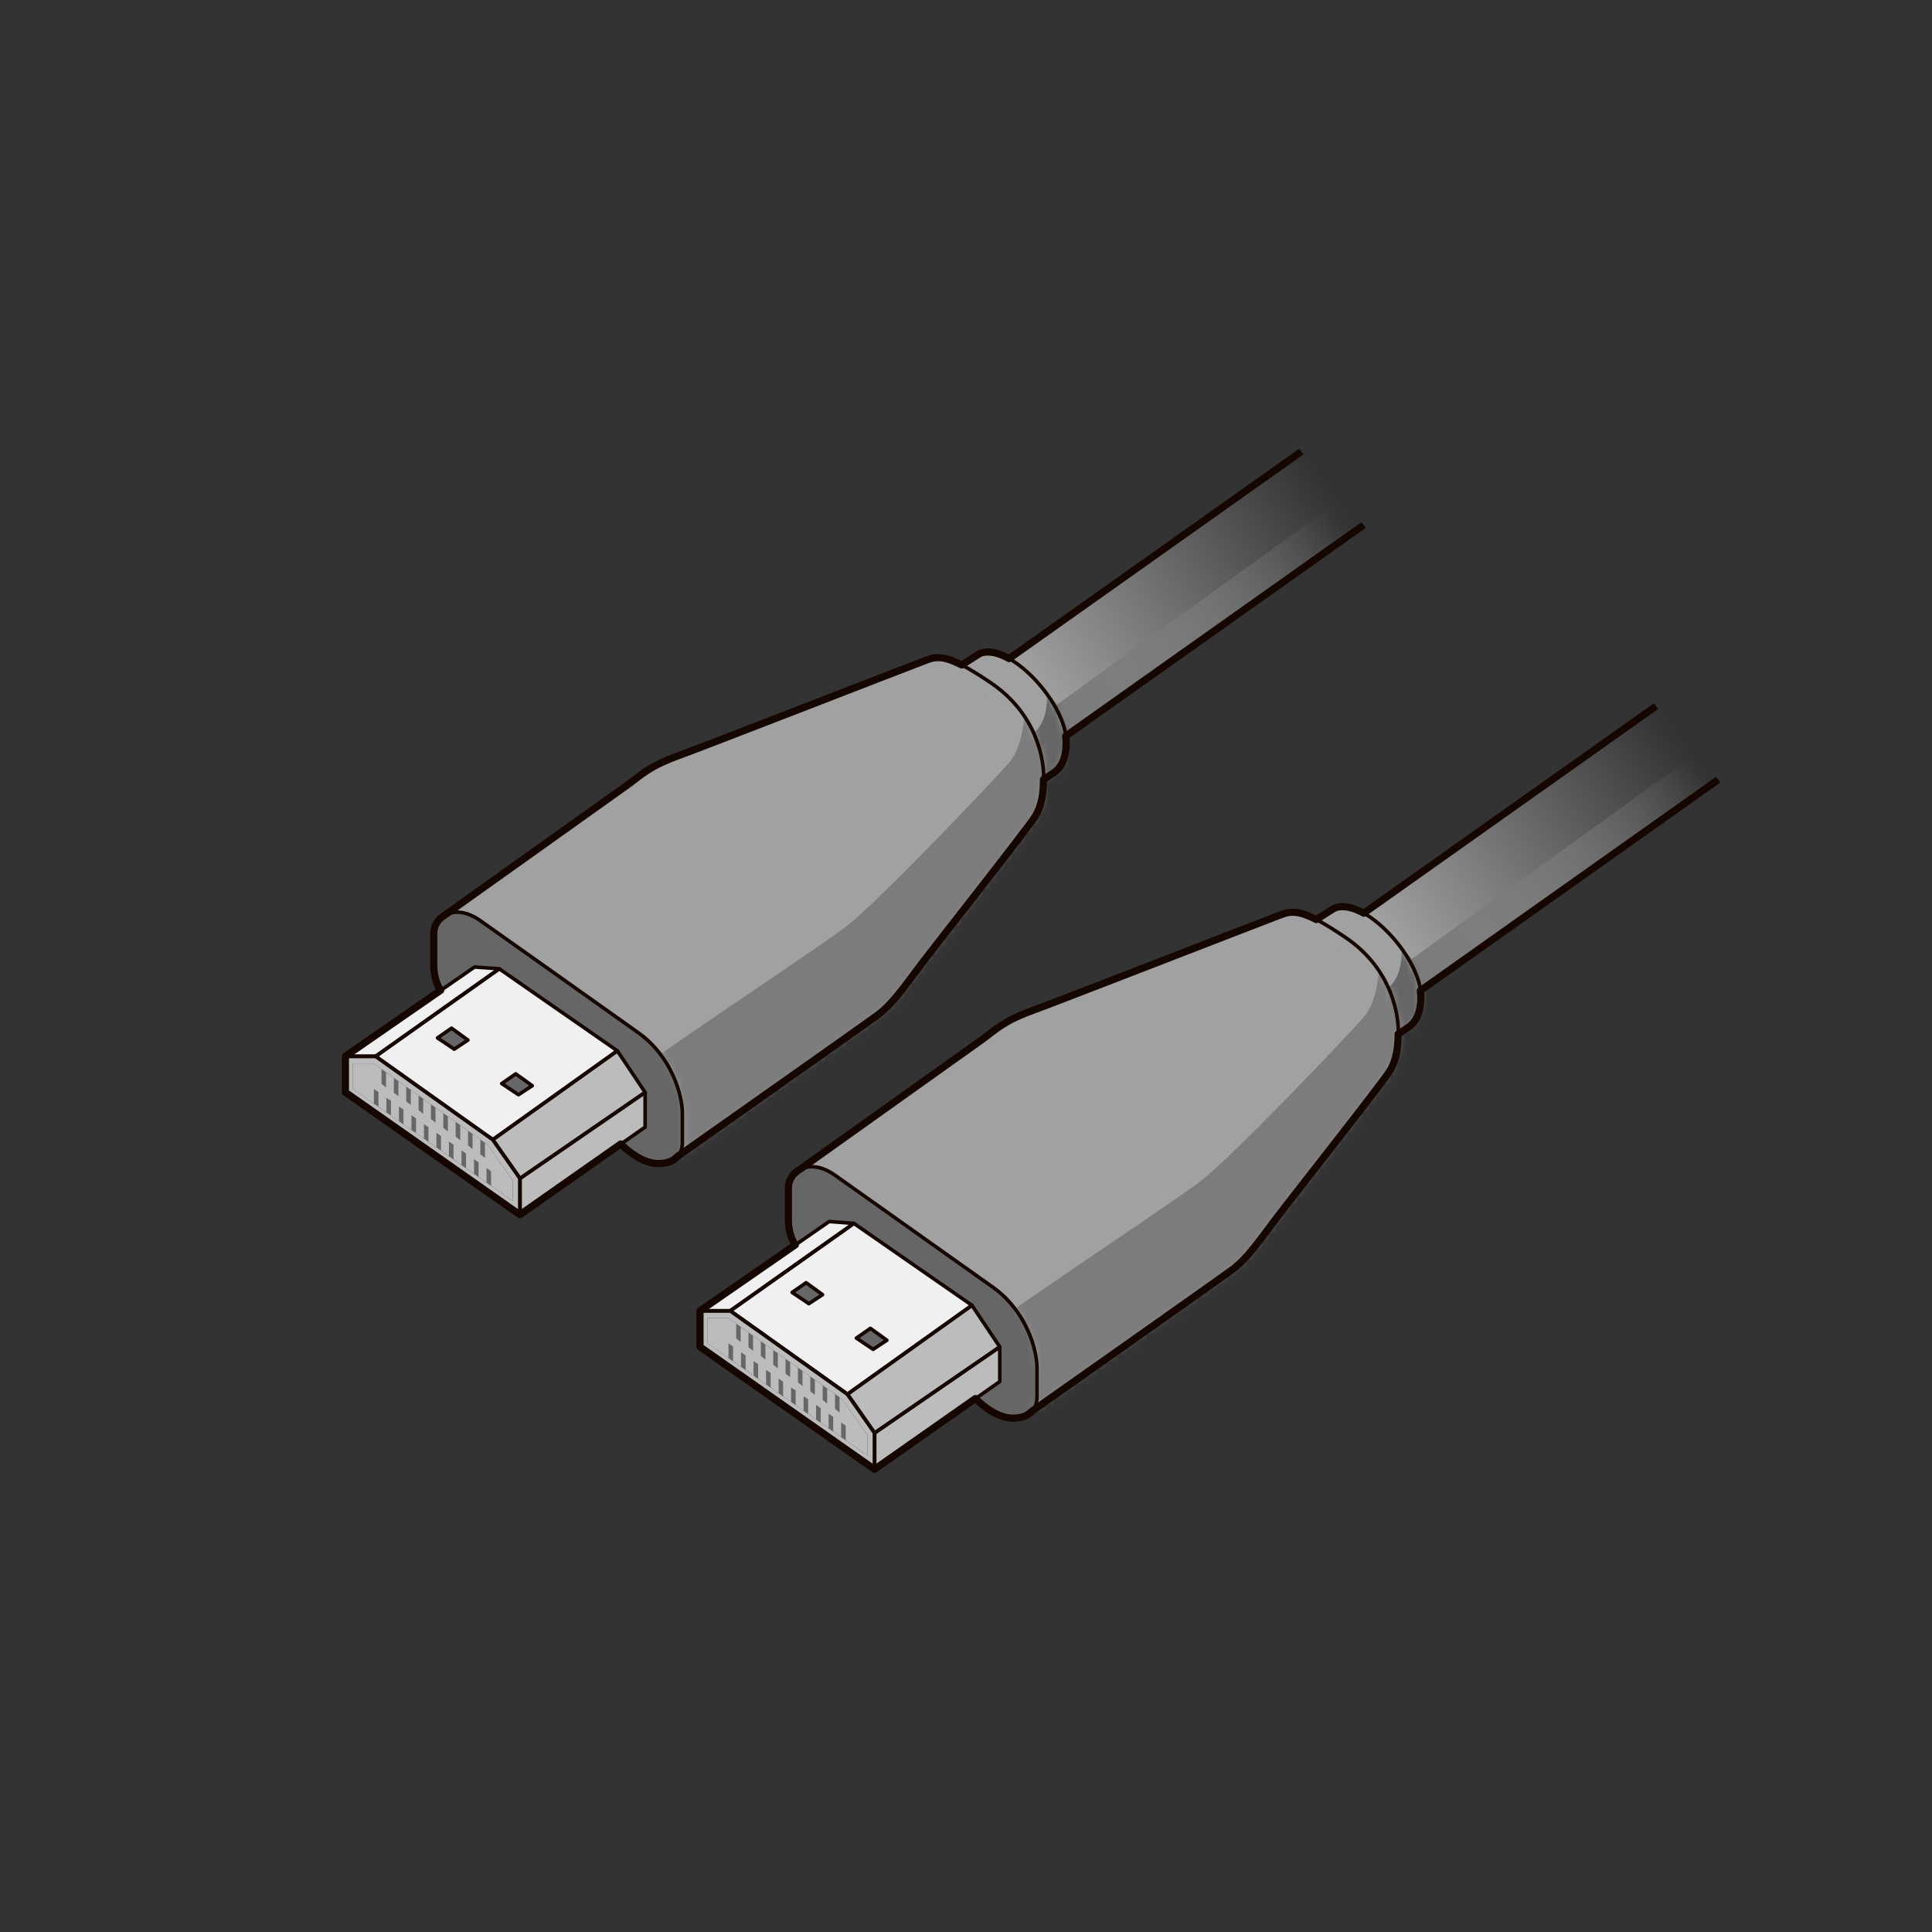 <svg xmlns="http://www.w3.org/2000/svg" fill="none" viewBox="0 0 270 270" height="270" width="270">
<rect x="0" y="0" width="270" height="270" fill="#333333" stroke="none"/>
<g clip-path="url(#clip0_228_2)">
<path stroke-linejoin="round" stroke-width="0.5" stroke="#160600" d="M53.32 149.42L53.96 149.88"></path>
<path fill="#BCBCBC" d="M68.88 159.27L52.5 147.62H48.29V152.66L72.67 169.77V164.69L68.88 159.27ZM71.67 167.84L68.63 165.71L67.99 165.26L66.88 164.48L66.25 164.03L65.13 163.25L64.5 162.81L63.39 162.03L62.75 161.58L61.64 160.8L61 160.35L59.89 159.57L59.25 159.13L58.14 158.35L57.5 157.9L56.39 157.12L55.75 156.67L54.64 155.89L54 155.44L52.89 154.66L52.25 154.22L49.29 152.14V148.62H52.19L53.32 149.42L53.96 149.87L55.05 150.65L55.68 151.1L56.77 151.88L57.41 152.33L58.5 153.11L59.14 153.57L60.23 154.34L60.87 154.8L67.78 159.71L68.16 159.98L71.67 165.01V167.84Z"></path>
<path fill="#BCBCBC" d="M71.67 165.01V167.84L68.63 165.71L67.99 165.26L66.88 164.48L66.25 164.03L65.13 163.25L64.5 162.81L63.39 162.03L62.75 161.58L61.64 160.8L61 160.35L59.89 159.57L59.25 159.13L58.14 158.35L57.5 157.9L56.39 157.12L55.75 156.67L54.64 155.89L54 155.44L52.89 154.66L52.25 154.22L49.29 152.14V148.62H52.19L53.32 149.42L53.96 149.88L55.05 150.65L55.68 151.1L56.77 151.88L57.41 152.33L58.5 153.11L59.14 153.57L60.23 154.34L60.87 154.8L67.78 159.71L68.16 159.98L71.67 165.01Z"></path>
<path stroke-linejoin="round" stroke-width="0.5" stroke="#160600" d="M63.1 143.69L65.4 145.35L63.48 146.62L61.14 145.05L63.1 143.69Z"></path>
<path stroke-linejoin="round" stroke-width="0.5" stroke="#160600" d="M74.38 151.73L72.47 152.99L70.13 151.43L72.09 150.07L74.38 151.73Z"></path>
<path fill="#F0F0F0" d="M86.27 146.85L69.77 135.39L66.32 135.14L61.61 138.4L48.29 147.62H52.5L68.88 159.27L72.67 164.69V169.77L86.79 159.88L90.16 157.51V152.66L86.27 146.85ZM63.48 146.62L61.14 145.05L63.1 143.69L65.4 145.35L63.48 146.62ZM72.47 152.99L70.13 151.43L72.09 150.07L74.38 151.73L72.47 152.99Z"></path>
<path fill="#666666" d="M95.37 155.56V159.68C95.37 160.36 95.19 161.08 94.7 161.63C94.69 161.63 94.69 161.64 94.69 161.64C94.18 162.22 93.32 162.62 91.98 162.62C89.37 162.62 86.79 159.88 86.79 159.88L90.16 157.51V152.66L86.27 146.85L69.77 135.39L66.32 135.14L61.61 138.4C61.21 137.93 60.64 136.57 60.64 135V130.38C60.64 129.6 61.02 128.82 61.67 128.27C61.67 128.27 61.68 128.26 61.7 128.25C61.72 128.23 61.73 128.22 61.75 128.21C61.82 128.16 61.94 128.08 62.08 127.97C62.1 127.96 62.12 127.95 62.13 127.94C63.3 127.25 65.08 127.22 67.12 128.66C70.79 131.25 84.42 140.92 89.17 144.3C93.93 147.68 95.37 153.14 95.37 155.56Z"></path>
<path fill="#A1A1A1" d="M145.87 108.57C145.87 110.57 145.69 112.46 144.71 114.08C143.73 115.7 131.44 131.26 128.89 134.62C126.33 137.98 124.8 140.32 122.59 141.94C120.42 143.52 95.63 160.98 94.7 161.63C95.19 161.08 95.37 160.36 95.37 159.68V155.56C95.37 153.14 93.93 147.68 89.17 144.3C84.42 140.92 70.79 131.25 67.12 128.66C65.08 127.22 63.3 127.25 62.13 127.94C65.46 125.57 85.7 111.14 87.57 109.81C89.61 108.36 90.5 107.21 94.67 105.68C98.85 104.15 126.16 93.51 128.55 92.62C130.33 91.95 131.23 91.3 134.4 92.94C135.46 93.48 136.77 94.29 138.46 95.43C145.19 99.98 145.87 106.57 145.87 108.57Z"></path>
<path stroke-linejoin="round" stroke-width="0.5" stroke="#160600" d="M94.69 161.64L94.67 161.65"></path>
<path fill="#A1A1A1" d="M134.4 92.94C135.45 92.26 135.85 92.04 136.8 91.43C137.68 90.87 139.95 90.86 143.06 93.47C146.17 96.09 149.04 100.41 149.04 103.77C149.04 106.45 148.04 107.49 147.34 107.98C146.64 108.47 145.87 108.96 145.87 108.96L134.41 92.94H134.4Z"></path>
<path fill="#666666" d="M65.4 145.35L63.48 146.62L61.14 145.05L63.1 143.69L65.4 145.35Z"></path>
<path fill="#666666" d="M74.38 151.73L72.47 152.99L70.13 151.43L72.09 150.07L74.38 151.73Z"></path>
<path fill="#BCBCBC" d="M72.67 169.77L90.16 157.51V152.66L72.67 164.69V169.77Z"></path>
<path fill="#BCBCBC" d="M68.87 159.27L86.27 146.85L90.16 152.66L72.67 164.69L68.87 159.27Z"></path>
<path fill="url(#paint0_linear_228_2)" d="M141.03 92.04L181.86 63.11L190.6 73.39L148.97 102.88L141.03 92.04Z"></path>
<path fill="url(#paint1_linear_228_2)" d="M148.97 102.89C148.79 101.54 148.22 100.09 147.41 98.68L187.49 69.74L190.6 73.4L148.97 102.89Z"></path>
<mask height="71" width="84" y="91" x="62" maskUnits="userSpaceOnUse" style="mask-type:luminance" id="mask0_228_2">
<path fill="white" d="M145.87 108.57C145.87 108.7 145.87 108.83 145.86 108.95C145.85 109.42 145.84 109.87 145.8 110.32C145.78 110.53 145.76 110.74 145.73 110.95C145.73 110.98 145.73 111.01 145.72 111.04C145.69 111.24 145.66 111.44 145.62 111.64C145.58 111.85 145.53 112.06 145.47 112.27C145.42 112.46 145.37 112.64 145.3 112.82C145.23 113.03 145.15 113.24 145.05 113.44C145.04 113.45 145.04 113.47 145.03 113.48C144.94 113.68 144.83 113.88 144.71 114.08C143.73 115.7 131.44 131.26 128.89 134.62C126.33 137.98 124.8 140.32 122.59 141.94C122.31 142.14 121.67 142.6 120.76 143.25C120.53 143.41 120.28 143.58 120.02 143.77C119.99 143.79 119.96 143.81 119.93 143.84C119.75 143.96 119.57 144.09 119.38 144.23C118.74 144.68 118.02 145.18 117.26 145.73C116.93 145.96 116.59 146.19 116.25 146.44C114.8 147.46 113.21 148.59 111.56 149.75C111.15 150.04 110.73 150.33 110.32 150.63C109.48 151.21 108.64 151.81 107.8 152.4C107.38 152.7 106.96 152.99 106.55 153.28C105.51 154.01 104.49 154.73 103.51 155.42C103.11 155.7 102.73 155.97 102.35 156.24C102.23 156.33 102.11 156.41 101.99 156.49C101.74 156.67 101.49 156.85 101.24 157.02C100.67 157.43 100.12 157.81 99.61 158.17C99.47 158.27 99.33 158.37 99.19 158.47C98.16 159.2 97.25 159.83 96.53 160.34C96.38 160.44 96.25 160.54 96.11 160.63C95.98 160.73 95.86 160.81 95.75 160.89C95.63 160.97 95.52 161.05 95.43 161.11C95.03 161.4 94.78 161.58 94.7 161.63C95.19 161.08 95.37 160.36 95.37 159.68V155.56C95.37 153.14 93.93 147.68 89.17 144.3C84.42 140.92 70.79 131.25 67.12 128.66C65.08 127.23 63.31 127.25 62.14 127.93C62.29 127.83 62.47 127.7 62.69 127.54C63.06 127.28 63.53 126.95 64.07 126.55C64.27 126.41 64.49 126.26 64.72 126.09C68.35 123.51 74.54 119.09 79.58 115.5C80.13 115.11 80.67 114.73 81.18 114.36C81.69 114 82.19 113.64 82.66 113.31C82.86 113.16 83.06 113.02 83.26 112.88C84.88 111.72 86.19 110.79 86.95 110.26C87.09 110.16 87.21 110.07 87.31 110C87.42 109.92 87.5 109.86 87.57 109.81C89.61 108.36 90.5 107.21 94.67 105.68C98.85 104.15 126.16 93.51 128.55 92.62C129.5 92.26 130.2 91.91 131.13 91.91C131.24 91.91 131.36 91.92 131.48 91.93C131.6 91.94 131.73 91.96 131.86 91.98C131.95 91.98 132.04 92.01 132.13 92.04C132.38 92.09 132.64 92.17 132.93 92.28C133.07 92.33 133.22 92.39 133.38 92.46C133.69 92.58 134.03 92.74 134.4 92.94C135.46 93.48 136.77 94.29 138.46 95.43C145.19 99.98 145.87 106.57 145.87 108.57Z"></path>
</mask>
<g mask="url(#mask0_228_2)">
<path fill="#7C7C7C" d="M92.28 147.33C103.56 139.51 113.65 132.87 117.99 129.68C122.33 126.49 139.05 108.87 141.03 106.57C143.01 104.27 143.12 100.04 143.12 100.04L156.93 120.74L132.67 151.97L90.16 175.89L92.29 147.33H92.28Z"></path>
</g>
<mask height="18" width="16" y="91" x="134" maskUnits="userSpaceOnUse" style="mask-type:luminance" id="mask1_228_2">
<path fill="white" d="M149.04 103.77C149.04 106.45 148.04 107.49 147.33 107.98C146.63 108.47 145.87 108.96 145.87 108.96H145.86C145.87 108.83 145.87 108.7 145.87 108.57C145.87 106.57 145.19 99.98 138.46 95.43C136.77 94.29 135.46 93.48 134.4 92.94C135.46 92.26 135.85 92.04 136.8 91.43C137.68 90.86 139.95 90.85 143.06 93.47C146.16 96.09 149.04 100.4 149.04 103.77Z"></path>
</mask>
<g mask="url(#mask1_228_2)">
<path fill="#666666" d="M144.45 102.43C146.63 100.78 146.31 96.98 146.31 96.98L155.57 105.29L150.01 113.89L144.45 108.95V102.43Z"></path>
</g>
<path fill="#666666" d="M53.32 149.42V151.46L53.95 151.97V149.87L53.32 149.42Z"></path>
<path fill="#666666" d="M55.04 150.65V152.69L55.68 153.2V151.1L55.04 150.65Z"></path>
<path fill="#666666" d="M56.77 151.88V153.92L57.41 154.43V152.33L56.77 151.88Z"></path>
<path fill="#666666" d="M58.5 153.11V155.15L59.14 155.66V153.56L58.5 153.11Z"></path>
<path fill="#666666" d="M60.22 154.34V156.38L60.86 156.89V154.79L60.22 154.34Z"></path>
<path fill="#666666" d="M61.95 155.57V157.61L62.59 158.12V156.02L61.95 155.57Z"></path>
<path fill="#666666" d="M63.68 156.8V158.84L64.32 159.35V157.26L63.68 156.8Z"></path>
<path fill="#666666" d="M65.41 158.03V160.07L66.04 160.59V158.49L65.41 158.03Z"></path>
<path fill="#666666" d="M67.13 159.27V161.31L67.77 161.82V159.71L67.13 159.27Z"></path>
<path fill="#666666" d="M67.99 163.22V165.26L68.63 165.71V163.67L67.99 163.22Z"></path>
<path fill="#666666" d="M66.24 162V164.03L66.88 164.48V162.44L66.24 162Z"></path>
<path fill="#666666" d="M64.49 160.77V162.81L65.13 163.25V161.21L64.49 160.77Z"></path>
<path fill="#666666" d="M62.74 159.54V161.58L63.38 162.03V159.98L62.74 159.54Z"></path>
<path fill="#666666" d="M60.99 158.31V160.35L61.63 160.8V158.76L60.99 158.31Z"></path>
<path fill="#666666" d="M59.25 157.09V159.12L59.88 159.57V157.53L59.25 157.09Z"></path>
<path fill="#666666" d="M57.5 155.86V157.9L58.14 158.34V156.3L57.5 155.86Z"></path>
<path fill="#666666" d="M55.75 154.63V156.67L56.39 157.12V155.08L55.75 154.63Z"></path>
<path fill="#666666" d="M54 153.41V155.44L54.64 155.89V153.85L54 153.41Z"></path>
<path fill="#666666" d="M52.25 152.18V154.22L52.89 154.66V152.62L52.25 152.18Z"></path>
<path stroke-linejoin="round" stroke-width="0.5" stroke="#160600" d="M48.29 152.66V147.62H52.5L68.87 159.27L72.67 164.69V169.77L48.29 152.66Z"></path>
<path stroke-linejoin="round" stroke-width="0.5" stroke="#160600" d="M72.67 169.77L90.16 157.51V152.66L72.67 164.69V169.77Z"></path>
<path stroke-linejoin="round" stroke-width="0.5" stroke="#160600" d="M68.87 159.27L86.27 146.85L90.16 152.66L72.67 164.69L68.87 159.27Z"></path>
<path stroke-linejoin="round" stroke-width="0.5" stroke="#160600" d="M86.27 146.85L69.77 135.39L52.5 147.62L68.87 159.27L86.27 146.85Z"></path>
<path stroke-linejoin="round" stroke-width="0.5" stroke="#160600" d="M69.77 135.39L66.32 135.14L48.29 147.62H52.5L69.77 135.39Z"></path>
<path stroke-linejoin="round" stroke-width="0.5" stroke="#160600" d="M61.61 138.4C61.21 137.93 60.64 136.58 60.64 135V130.38C60.64 128.24 63.45 126.07 67.12 128.66C70.79 131.25 84.42 140.92 89.17 144.3C93.93 147.68 95.36 153.14 95.36 155.57V159.69C95.36 161.09 94.59 162.63 91.98 162.63C89.37 162.63 86.78 159.89 86.78 159.89"></path>
<path stroke-linejoin="round" stroke-width="0.5" stroke="#160600" d="M94.67 161.65C94.67 161.65 120.37 143.55 122.58 141.93C124.79 140.31 126.32 137.97 128.88 134.61C131.44 131.25 143.72 115.69 144.7 114.07C145.68 112.45 145.86 110.57 145.86 108.57C145.86 106.57 145.18 99.97 138.46 95.42C131.74 90.87 130.93 91.72 128.55 92.61C126.17 93.5 98.85 104.14 94.68 105.67C90.51 107.2 89.62 108.35 87.57 109.8C85.52 111.25 61.67 128.26 61.67 128.26"></path>
<path stroke-linejoin="round" stroke-width="0.5" stroke="#160600" d="M134.4 92.94C135.45 92.26 135.85 92.04 136.8 91.43C137.68 90.87 139.95 90.86 143.06 93.47C146.17 96.09 149.04 100.41 149.04 103.77C149.04 106.45 148.04 107.49 147.34 107.98C146.64 108.47 145.87 108.96 145.87 108.96"></path>
<path stroke-linejoin="round" stroke-width="0.5" stroke="#160600" d="M141.03 92.04L181.86 63.11"></path>
<path stroke-linejoin="round" stroke-width="0.5" stroke="#160600" d="M148.97 102.88L190.6 73.39"></path>
<path stroke-linejoin="round" stroke-width="0.5" stroke="#160600" d="M61.14 145.05L63.48 146.62L65.39 145.35L63.1 143.69L61.14 145.05Z"></path>
<path stroke-linejoin="round" stroke-width="0.5" stroke="#160600" d="M70.12 151.43L72.46 152.99L74.38 151.73L72.08 150.07L70.12 151.43Z"></path>
<path stroke-linejoin="round" stroke="#160600" d="M181.86 63.11L141.03 92.04C138.96 90.89 137.47 90.99 136.79 91.42C135.84 92.03 135.45 92.25 134.39 92.93C131.22 91.3 130.32 91.94 128.53 92.61C126.15 93.5 98.83 104.14 94.66 105.67C90.49 107.2 89.6 108.35 87.55 109.8C85.67 111.13 65.32 125.64 62.09 127.94C61.94 128.03 61.8 128.13 61.67 128.24L61.65 128.25C61 128.81 60.62 129.59 60.62 130.37V134.99C60.62 136.56 61.19 137.92 61.59 138.39L48.27 147.61V152.65L72.65 169.76L86.76 159.87C86.76 159.87 89.34 162.61 91.96 162.61C93.29 162.61 94.13 162.22 94.65 161.64C94.65 161.64 120.35 143.54 122.56 141.92C124.77 140.3 126.3 137.96 128.86 134.6C131.41 131.24 143.7 115.68 144.68 114.06C145.6 112.55 145.81 110.79 145.83 108.93C145.83 108.93 146.6 108.45 147.3 107.96C148 107.47 149 106.43 149 103.75C149 103.46 148.97 103.17 148.93 102.87L190.56 73.38"></path>
<path stroke-linejoin="round" stroke-width="0.5" stroke="#160600" d="M102.88 184.99L103.52 185.45"></path>
<path fill="#BCBCBC" d="M118.44 194.84L102.06 183.19H97.85V188.23L122.23 205.34V200.26L118.44 194.84ZM121.23 203.41L118.19 201.28L117.55 200.83L116.44 200.05L115.81 199.6L114.69 198.82L114.06 198.38L112.95 197.6L112.31 197.15L111.2 196.37L110.56 195.92L109.45 195.14L108.81 194.7L107.7 193.92L107.06 193.47L105.95 192.69L105.31 192.24L104.2 191.46L103.56 191.01L102.45 190.23L101.81 189.79L98.85 187.71V184.19H101.75L102.88 184.99L103.52 185.44L104.61 186.22L105.24 186.67L106.33 187.45L106.97 187.9L108.06 188.68L108.7 189.14L109.79 189.91L110.43 190.37L117.34 195.28L117.72 195.55L121.23 200.58V203.41Z"></path>
<path fill="#BCBCBC" d="M121.23 200.58V203.41L118.19 201.28L117.55 200.83L116.44 200.05L115.81 199.6L114.69 198.82L114.06 198.38L112.95 197.6L112.31 197.15L111.2 196.37L110.56 195.92L109.45 195.14L108.81 194.7L107.7 193.92L107.06 193.47L105.95 192.69L105.31 192.24L104.2 191.46L103.56 191.01L102.45 190.23L101.81 189.79L98.85 187.71V184.19H101.75L102.88 184.99L103.52 185.45L104.61 186.22L105.24 186.67L106.33 187.45L106.97 187.9L108.06 188.68L108.7 189.14L109.79 189.91L110.43 190.37L117.34 195.28L117.72 195.55L121.23 200.58Z"></path>
<path stroke-linejoin="round" stroke-width="0.5" stroke="#160600" d="M112.66 179.26L114.96 180.92L113.04 182.19L110.7 180.62L112.66 179.26Z"></path>
<path stroke-linejoin="round" stroke-width="0.5" stroke="#160600" d="M123.94 187.3L122.03 188.56L119.69 187L121.65 185.64L123.94 187.3Z"></path>
<path fill="#F0F0F0" d="M135.83 182.42L119.33 170.96L115.88 170.71L111.17 173.97L97.85 183.19H102.06L118.44 194.84L122.23 200.26V205.34L136.35 195.45L139.72 193.08V188.23L135.83 182.42ZM113.04 182.19L110.7 180.62L112.66 179.26L114.96 180.92L113.04 182.19ZM122.03 188.56L119.69 187L121.65 185.64L123.94 187.3L122.03 188.56Z"></path>
<path fill="#666666" d="M144.93 191.13V195.25C144.93 195.93 144.75 196.65 144.26 197.2C144.25 197.2 144.25 197.21 144.25 197.21C143.74 197.79 142.88 198.19 141.54 198.19C138.93 198.19 136.35 195.45 136.35 195.45L139.72 193.08V188.23L135.83 182.42L119.33 170.96L115.88 170.71L111.17 173.97C110.77 173.5 110.2 172.14 110.2 170.57V165.95C110.2 165.17 110.58 164.39 111.23 163.84C111.23 163.84 111.24 163.83 111.26 163.82C111.28 163.8 111.29 163.79 111.31 163.78C111.38 163.73 111.5 163.65 111.64 163.54C111.66 163.53 111.68 163.52 111.69 163.51C112.86 162.82 114.64 162.79 116.68 164.23C120.35 166.82 133.98 176.49 138.73 179.87C143.49 183.25 144.93 188.71 144.93 191.13Z"></path>
<path fill="#A1A1A1" d="M195.43 144.14C195.43 146.14 195.25 148.03 194.27 149.65C193.29 151.27 181 166.83 178.45 170.19C175.89 173.55 174.36 175.89 172.15 177.51C169.98 179.09 145.19 196.55 144.26 197.2C144.75 196.65 144.93 195.93 144.93 195.25V191.13C144.93 188.71 143.49 183.25 138.73 179.87C133.98 176.49 120.35 166.82 116.68 164.23C114.64 162.79 112.86 162.82 111.69 163.51C115.02 161.14 135.26 146.71 137.13 145.38C139.17 143.93 140.06 142.78 144.23 141.25C148.41 139.72 175.72 129.08 178.11 128.19C179.89 127.52 180.79 126.87 183.96 128.51C185.02 129.05 186.33 129.86 188.02 131C194.75 135.55 195.43 142.14 195.43 144.14Z"></path>
<path stroke-linejoin="round" stroke-width="0.5" stroke="#160600" d="M144.25 197.21L144.23 197.22"></path>
<path fill="#A1A1A1" d="M183.96 128.51C185.01 127.83 185.41 127.61 186.36 127C187.24 126.44 189.51 126.43 192.62 129.04C195.73 131.65 198.6 135.98 198.6 139.34C198.6 142.02 197.6 143.06 196.9 143.55C196.2 144.04 195.43 144.53 195.43 144.53L183.97 128.51H183.96Z"></path>
<path fill="#666666" d="M114.96 180.92L113.04 182.19L110.7 180.62L112.66 179.26L114.96 180.92Z"></path>
<path fill="#666666" d="M123.94 187.3L122.03 188.56L119.69 187L121.65 185.64L123.94 187.3Z"></path>
<path fill="#BCBCBC" d="M122.23 205.34L139.72 193.08V188.23L122.23 200.26V205.34Z"></path>
<path fill="#BCBCBC" d="M118.43 194.84L135.83 182.42L139.72 188.23L122.23 200.26L118.43 194.84Z"></path>
<path fill="url(#paint2_linear_228_2)" d="M190.59 127.62L231.42 98.69L240.16 108.97L198.53 138.46L190.59 127.62Z"></path>
<path fill="url(#paint3_linear_228_2)" d="M198.53 138.46C198.35 137.11 197.78 135.66 196.97 134.25L237.05 105.31L240.16 108.97L198.53 138.46Z"></path>
<mask height="71" width="85" y="127" x="111" maskUnits="userSpaceOnUse" style="mask-type:luminance" id="mask2_228_2">
<path fill="white" d="M195.43 144.14C195.43 144.27 195.43 144.4 195.42 144.52C195.41 144.99 195.4 145.44 195.36 145.89C195.34 146.1 195.32 146.31 195.29 146.52C195.29 146.55 195.29 146.58 195.28 146.61C195.25 146.81 195.22 147.01 195.18 147.21C195.14 147.42 195.09 147.63 195.03 147.84C194.98 148.03 194.93 148.21 194.86 148.39C194.79 148.6 194.71 148.81 194.61 149.01C194.6 149.02 194.6 149.04 194.59 149.05C194.5 149.25 194.39 149.45 194.27 149.65C193.29 151.27 181 166.83 178.45 170.19C175.89 173.55 174.36 175.89 172.15 177.51C171.87 177.71 171.23 178.17 170.32 178.82C170.09 178.98 169.84 179.15 169.58 179.34C169.55 179.36 169.52 179.38 169.49 179.41C169.31 179.53 169.13 179.66 168.94 179.8C168.3 180.25 167.58 180.75 166.82 181.3C166.49 181.53 166.15 181.76 165.81 182.01C164.36 183.03 162.77 184.16 161.12 185.32C160.71 185.61 160.29 185.9 159.88 186.2C159.04 186.78 158.2 187.38 157.36 187.97C156.94 188.27 156.52 188.56 156.11 188.85C155.07 189.58 154.05 190.3 153.07 190.99C152.67 191.27 152.29 191.54 151.91 191.81C151.79 191.9 151.67 191.98 151.55 192.06C151.3 192.24 151.05 192.42 150.8 192.59C150.23 193 149.68 193.38 149.17 193.74C149.03 193.84 148.89 193.94 148.75 194.04C147.72 194.77 146.81 195.4 146.09 195.91C145.94 196.01 145.81 196.11 145.67 196.2C145.54 196.3 145.42 196.38 145.31 196.46C145.19 196.54 145.08 196.62 144.99 196.68C144.59 196.97 144.34 197.15 144.26 197.2C144.75 196.65 144.93 195.93 144.93 195.25V191.13C144.93 188.71 143.49 183.25 138.73 179.87C133.98 176.49 120.35 166.82 116.68 164.23C114.64 162.8 112.87 162.82 111.7 163.5C111.85 163.4 112.03 163.27 112.25 163.11C112.62 162.85 113.09 162.52 113.63 162.12C113.83 161.98 114.05 161.83 114.28 161.66C117.91 159.08 124.1 154.66 129.14 151.07C129.69 150.68 130.23 150.3 130.74 149.93C131.25 149.57 131.75 149.21 132.22 148.88C132.42 148.73 132.62 148.59 132.82 148.45C134.44 147.29 135.75 146.36 136.51 145.83C136.65 145.73 136.77 145.64 136.87 145.57C136.98 145.49 137.06 145.43 137.13 145.38C139.17 143.93 140.06 142.78 144.23 141.25C148.41 139.72 175.72 129.08 178.11 128.19C179.06 127.83 179.76 127.48 180.69 127.48C180.8 127.48 180.92 127.49 181.04 127.5C181.16 127.51 181.29 127.53 181.42 127.55C181.51 127.55 181.6 127.58 181.69 127.61C181.94 127.66 182.2 127.74 182.49 127.85C182.63 127.9 182.78 127.96 182.94 128.03C183.25 128.15 183.59 128.31 183.96 128.51C185.02 129.05 186.33 129.86 188.02 131C194.75 135.55 195.43 142.14 195.43 144.14Z"></path>
</mask>
<g mask="url(#mask2_228_2)">
<path fill="#7C7C7C" d="M141.84 182.9C153.12 175.08 163.21 168.44 167.55 165.25C171.89 162.06 188.61 144.44 190.59 142.14C192.57 139.84 192.68 135.61 192.68 135.61L206.49 156.31L182.23 187.54L139.72 211.46L141.85 182.9H141.84Z"></path>
</g>
<mask height="19" width="16" y="126" x="183" maskUnits="userSpaceOnUse" style="mask-type:luminance" id="mask3_228_2">
<path fill="white" d="M198.6 139.34C198.6 142.02 197.6 143.06 196.89 143.55C196.19 144.04 195.43 144.53 195.43 144.53H195.42C195.43 144.4 195.43 144.27 195.43 144.14C195.43 142.14 194.75 135.55 188.02 131C186.33 129.86 185.02 129.05 183.96 128.51C185.02 127.83 185.41 127.61 186.36 127C187.24 126.43 189.51 126.42 192.62 129.04C195.72 131.66 198.6 135.97 198.6 139.34Z"></path>
</mask>
<g mask="url(#mask3_228_2)">
<path fill="#666666" d="M194.01 138.01C196.19 136.36 195.87 132.56 195.87 132.56L205.13 140.87L199.57 149.47L194.01 144.53V138.01Z"></path>
</g>
<path fill="#666666" d="M102.88 185V187.04L103.51 187.55V185.45L102.88 185Z"></path>
<path fill="#666666" d="M104.6 186.23V188.27L105.24 188.78V186.68L104.6 186.23Z"></path>
<path fill="#666666" d="M106.33 187.46V189.5L106.97 190.01V187.91L106.33 187.46Z"></path>
<path fill="#666666" d="M108.06 188.69V190.73L108.7 191.24V189.14L108.06 188.69Z"></path>
<path fill="#666666" d="M109.78 189.92V191.96L110.42 192.47V190.37L109.78 189.92Z"></path>
<path fill="#666666" d="M111.51 191.15V193.19L112.15 193.7V191.6L111.51 191.15Z"></path>
<path fill="#666666" d="M113.24 192.38V194.42L113.88 194.93V192.83L113.24 192.38Z"></path>
<path fill="#666666" d="M114.97 193.61V195.65L115.6 196.16V194.06L114.97 193.61Z"></path>
<path fill="#666666" d="M116.69 194.84V196.88L117.33 197.39V195.28L116.69 194.84Z"></path>
<path fill="#666666" d="M117.55 198.8V200.83L118.19 201.28V199.24L117.55 198.8Z"></path>
<path fill="#666666" d="M115.8 197.57V199.61L116.44 200.05V198.01L115.8 197.57Z"></path>
<path fill="#666666" d="M114.05 196.34V198.38L114.69 198.83V196.79L114.05 196.34Z"></path>
<path fill="#666666" d="M112.3 195.11V197.15L112.94 197.6V195.56L112.3 195.11Z"></path>
<path fill="#666666" d="M110.55 193.89V195.92L111.19 196.37V194.33L110.55 193.89Z"></path>
<path fill="#666666" d="M108.81 192.66V194.7L109.44 195.15V193.1L108.81 192.66Z"></path>
<path fill="#666666" d="M107.06 191.43V193.47L107.7 193.92V191.88L107.06 191.43Z"></path>
<path fill="#666666" d="M105.31 190.21V192.24L105.95 192.69V190.65L105.31 190.21Z"></path>
<path fill="#666666" d="M103.56 188.98V191.02L104.2 191.46V189.42L103.56 188.98Z"></path>
<path fill="#666666" d="M101.81 187.75V189.79L102.45 190.24V188.19L101.81 187.75Z"></path>
<path stroke-linejoin="round" stroke-width="0.5" stroke="#160600" d="M97.85 188.23V183.19H102.06L118.43 194.84L122.23 200.26V205.34L97.85 188.23Z"></path>
<path stroke-linejoin="round" stroke-width="0.5" stroke="#160600" d="M122.23 205.34L139.72 193.08V188.23L122.23 200.26V205.34Z"></path>
<path stroke-linejoin="round" stroke-width="0.5" stroke="#160600" d="M118.43 194.84L135.83 182.42L139.72 188.23L122.23 200.26L118.43 194.84Z"></path>
<path stroke-linejoin="round" stroke-width="0.5" stroke="#160600" d="M135.83 182.42L119.33 170.97L102.06 183.19L118.43 194.84L135.83 182.42Z"></path>
<path stroke-linejoin="round" stroke-width="0.5" stroke="#160600" d="M119.33 170.97L115.88 170.71L97.85 183.19H102.06L119.33 170.97Z"></path>
<path stroke-linejoin="round" stroke-width="0.5" stroke="#160600" d="M111.17 173.97C110.77 173.5 110.2 172.15 110.2 170.57V165.95C110.2 163.81 113.01 161.64 116.68 164.23C120.35 166.82 133.98 176.49 138.73 179.87C143.49 183.25 144.92 188.71 144.92 191.14V195.26C144.92 196.66 144.15 198.2 141.54 198.2C138.93 198.2 136.34 195.46 136.34 195.46"></path>
<path stroke-linejoin="round" stroke-width="0.5" stroke="#160600" d="M144.23 197.23C144.23 197.23 169.93 179.13 172.14 177.51C174.35 175.89 175.88 173.55 178.44 170.19C181 166.83 193.28 151.27 194.26 149.65C195.24 148.03 195.42 146.15 195.42 144.15C195.42 142.15 194.74 135.55 188.02 131C181.3 126.45 180.49 127.3 178.11 128.19C175.73 129.08 148.41 139.72 144.24 141.25C140.07 142.78 139.18 143.93 137.13 145.38C135.08 146.83 111.23 163.84 111.23 163.84"></path>
<path stroke-linejoin="round" stroke-width="0.5" stroke="#160600" d="M183.96 128.51C185.01 127.83 185.41 127.61 186.36 127C187.24 126.44 189.51 126.43 192.62 129.04C195.73 131.65 198.6 135.98 198.6 139.34C198.6 142.02 197.6 143.06 196.9 143.55C196.2 144.04 195.43 144.53 195.43 144.53"></path>
<path stroke-linejoin="round" stroke-width="0.5" stroke="#160600" d="M190.59 127.62L231.42 98.69"></path>
<path stroke-linejoin="round" stroke-width="0.5" stroke="#160600" d="M198.53 138.46L240.16 108.97"></path>
<path stroke-linejoin="round" stroke-width="0.5" stroke="#160600" d="M110.7 180.62L113.04 182.19L114.95 180.93L112.66 179.26L110.7 180.62Z"></path>
<path stroke-linejoin="round" stroke-width="0.5" stroke="#160600" d="M119.68 187L122.02 188.57L123.94 187.3L121.64 185.64L119.68 187Z"></path>
<path stroke-linejoin="round" stroke="#160600" d="M231.42 98.69L190.59 127.62C188.52 126.47 187.03 126.57 186.35 127C185.4 127.61 185.01 127.83 183.95 128.51C180.78 126.88 179.88 127.52 178.09 128.19C175.71 129.08 148.39 139.72 144.22 141.25C140.05 142.78 139.16 143.93 137.11 145.38C135.23 146.71 114.88 161.22 111.65 163.52C111.5 163.61 111.36 163.71 111.23 163.82L111.21 163.83C110.56 164.39 110.18 165.17 110.18 165.95V170.57C110.18 172.14 110.75 173.5 111.15 173.97L97.83 183.19V188.23L122.21 205.34L136.32 195.45C136.32 195.45 138.9 198.19 141.52 198.19C142.85 198.19 143.69 197.8 144.21 197.22C144.21 197.22 169.91 179.12 172.12 177.5C174.33 175.88 175.86 173.54 178.42 170.18C180.97 166.82 193.26 151.26 194.24 149.64C195.16 148.13 195.37 146.37 195.39 144.51C195.39 144.51 196.16 144.03 196.86 143.54C197.56 143.05 198.56 142.01 198.56 139.33C198.56 139.04 198.53 138.75 198.49 138.45L240.12 108.96"></path>
</g>
<defs>
<linearGradient gradientUnits="userSpaceOnUse" y2="68.7" x2="185.7" y1="97.13" x1="145.36" id="paint0_linear_228_2">
<stop stop-color="#A1A1A1"></stop>
<stop stop-opacity="0" stop-color="#A1A1A1" offset="1"></stop>
</linearGradient>
<linearGradient gradientUnits="userSpaceOnUse" y2="100.67" x2="148.55" y1="73.27" x1="186.67" id="paint1_linear_228_2">
<stop stop-opacity="0" stop-color="#7C7C7C"></stop>
<stop stop-opacity="0.28" stop-color="#7C7C7C" offset="0.19"></stop>
<stop stop-opacity="0.59" stop-color="#7C7C7C" offset="0.43"></stop>
<stop stop-opacity="0.82" stop-color="#7C7C7C" offset="0.66"></stop>
<stop stop-opacity="0.95" stop-color="#7C7C7C" offset="0.85"></stop>
<stop stop-color="#7C7C7C" offset="1"></stop>
</linearGradient>
<linearGradient gradientUnits="userSpaceOnUse" y2="104.03" x2="235.15" y1="132.76" x1="195.32" id="paint2_linear_228_2">
<stop stop-color="#A1A1A1"></stop>
<stop stop-opacity="0" stop-color="#A1A1A1" offset="1"></stop>
</linearGradient>
<linearGradient gradientUnits="userSpaceOnUse" y2="136.36" x2="198.19" y1="107.89" x1="237.51" id="paint3_linear_228_2">
<stop stop-opacity="0" stop-color="#7C7C7C"></stop>
<stop stop-opacity="0.28" stop-color="#7C7C7C" offset="0.19"></stop>
<stop stop-opacity="0.59" stop-color="#7C7C7C" offset="0.43"></stop>
<stop stop-opacity="0.82" stop-color="#7C7C7C" offset="0.66"></stop>
<stop stop-opacity="0.95" stop-color="#7C7C7C" offset="0.85"></stop>
<stop stop-color="#7C7C7C" offset="1"></stop>
</linearGradient>
<clipPath id="clip0_228_2">
<rect fill="white" height="270" width="270"></rect>
</clipPath>
</defs>
</svg>
